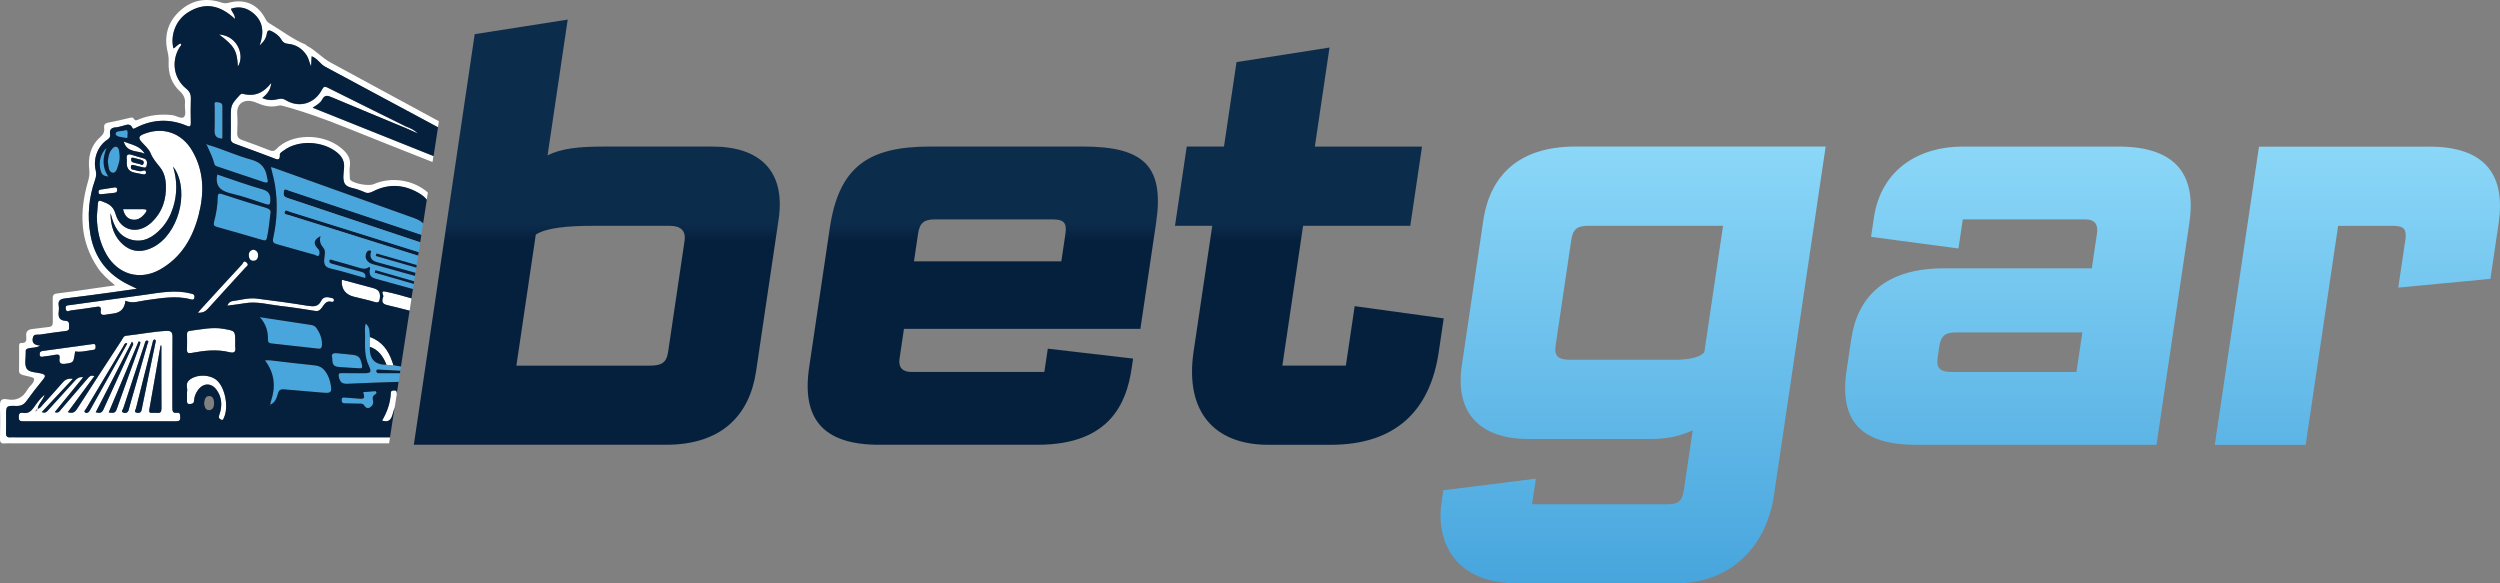 <?xml version="1.0" encoding="UTF-8"?>
<svg id="Layer_2" data-name="Layer 2" xmlns="http://www.w3.org/2000/svg" xmlns:xlink="http://www.w3.org/1999/xlink" viewBox="0 0 700.54 163.49">
  <rect x="0" y="0" width="700.54" height="163.49" fill="#808080" stroke="none"/>
  <defs>
    <style>
      .cls-1, .cls-2, .cls-3, .cls-4, .cls-5, .cls-6, .cls-7 {
        stroke-width: 0px;
      }

      .cls-1, .cls-5 {
        fill: none;
      }

      .cls-2 {
        fill: #48a6dd;
      }

      .cls-3 {
        fill: url(#linear-gradient);
      }

      .cls-4 {
        fill: #05203d;
      }

      .cls-5 {
        stroke: #05203d;
        stroke-linecap: round;
        stroke-linejoin: round;
      }

      .cls-6 {
        fill: url(#linear-gradient-2);
      }

      .cls-7 {
        fill: #fff;
      }
    </style>
    <linearGradient id="linear-gradient" x1="552.09" y1="41.08" x2="552.09" y2="163.49" gradientUnits="userSpaceOnUse">
      <stop offset="0" stop-color="#8bd7f8"/>
      <stop offset="1" stop-color="#47a5dd"/>
    </linearGradient>
    <linearGradient id="linear-gradient-2" x1="260.26" y1="5.49" x2="260.26" y2="124.64" gradientUnits="userSpaceOnUse">
      <stop offset=".48" stop-color="#0c2c4c"/>
      <stop offset=".52" stop-color="#05203d"/>
    </linearGradient>
  </defs>
  <g id="Layer_1-2" data-name="Layer 1">
    <g>
      <path class="cls-3" d="M415.64,61.8c1.91-12.9,10.26-20.73,25.76-20.73h70.18l-14.5,97.77c-2.23,15.02-12.79,24.65-27.64,24.65h-44.06c-18.77,0-22.9-12.89-21.47-22.52l.53-3.59,25.94-3.26-1.07,7.18h38.03c3.1,0,4.06-.98,4.52-4.08l2.47-16.65c-3.32,1.47-6.4,2.45-12.27,2.45h-33.78c-13.06,0-20.69-6.86-18.66-20.57l6.02-40.64ZM435.92,96.73c-.46,3.1.7,4.08,4.13,4.08h29.54c3.1,0,5.13-.49,6.35-.98.7-.33,1.24-.65,1.64-1.14l5.25-35.42h-37.7c-3.26,0-4.39.98-4.85,4.08l-4.36,29.38ZM518.77,94.94c1.74-11.75,9.45-19.75,25.94-19.75h41.45l1.45-9.79c.39-2.61-.73-3.92-3.18-3.92h-34.43l-1.21,8.16-24.49-3.27.8-5.39c2.06-13.87,13.07-19.91,24.82-19.91h43.74c16.32,0,21.8,8.16,19.84,21.38l-9.22,62.19h-67.24c-15.67,0-21.69-6.69-19.59-20.89l1.31-8.81ZM542.97,100.16c-.46,3.1.7,4.08,4.13,4.08h34.76l1.64-11.1h-35.25c-3.26,0-4.39.98-4.85,4.08l-.43,2.94ZM680.66,41.08c16.32,0,21.42,8.49,19.49,21.55l-2.3,15.51-25.82,2.45,1.99-13.38c.41-2.77-.24-3.92-3.34-3.92h-15.5l-9.1,61.37h-25.46l12.39-83.57h47.65Z"/>
      <path class="cls-6" d="M115.96,124.64l17.06-115.07,26.06-4.08-5.64,38.03c4.05-1.96,8.69-2.45,15.87-2.45h30.35c12.89,0,20.57,6.53,18.52,20.4l-6.32,42.6c-1.84,12.4-9.74,20.56-25.24,20.56h-70.66ZM191.83,67.52c.41-2.78-1-4.24-4.11-4.24h-21.71c-6.69,0-12.8.49-15.87,2.45l-5.44,36.73h37.21c3.26,0,4.83-.65,5.29-3.75l4.62-31.17ZM319.56,92.16h-66.26l-1.23,8.32c-.36,2.45.75,3.75,3.36,3.75h37.21l.97-6.53,23.9,2.78-.41,2.77c-1.4,9.47-5.94,21.38-26.34,21.38h-44.39c-15.83,0-21.76-7.34-19.63-21.71l5.78-39.01c2.57-17.3,10.9-22.85,28.19-22.85h42.76c17.14,0,22.84,5.55,20.49,21.38l-4.4,29.71ZM298.54,65.56c.46-3.1-.37-4.08-3.64-4.08h-32.97c-2.77,0-4.2.82-4.66,3.92l-1.16,7.83h41.29l1.14-7.67ZM365.15,63.27l-5.81,39.17h17.79l2.47-16.65,24.95,3.43-1.4,9.47c-2.42,16.32-12.01,25.95-30.29,25.95h-17.46c-14.85,0-23.47-8.98-20.94-26.11l5.23-35.26h-10.44l3.29-22.2h10.44l3.51-23.67,26.06-4.08-4.11,27.75h30.03l-3.29,22.2h-30.03Z"/>
      <path class="cls-1" d="M65.14,92.74c.16.08.28.17.38.28-.1-.11-.22-.2-.38-.28Z"/>
      <path class="cls-1" d="M65.93,97.16c-.06-.43,0-.87,0-1.3,0-1.61,0-2.39-.4-2.84.4.45.4,1.23.4,2.84,0,.44-.05.88,0,1.3Z"/>
      <path class="cls-1" d="M103.36,31.64c3.45,1.43,6.9,2.86,10.35,4.3,1.12.5,2.25,1,3.37,1.5-1.12-.5-2.25-1-3.37-1.5-3.45-1.43-6.9-2.86-10.35-4.3Z"/>
      <path class="cls-1" d="M57.98,40.73h0c.06-.06.12-.12.18-.18-.06.06-.12.12-.18.18Z"/>
      <path class="cls-1" d="M21.04,98.49c-.29,2.19-.39,2.84-1.13,3.14.74-.3.84-.96,1.13-3.14,1.3.22,2.57-.03,3.83-.25-1.27.22-2.53.47-3.83.25Z"/>
      <path class="cls-1" d="M79.03,29.59c-.3-.08-.66-.08-.97,0-2.24.59-4.27.03-6.33-.87-2.65-1.16-5.49-.22-5.25,3.21.12,1.74.09,3.5,0,5.24-.06,1.11.32,1.68,1.37,2.05,2.63.91,5.22,1.91,7.81,2.92.71.28,1.22.22,1.75-.34,4.12-4.44,12.93-4.58,18.06-.43,1.67,1.35,2.97,2.87,2.57,5.28-.15.9-.04,1.85-.02,2.78,0,.36-.08.74.26,1.06,1.02.99,5.06,1.71,6.43,1.11,5.02-2.21,11.2-1.19,15.19,2.33l1.32-8.52c-7.92-3.13-15.84-6.27-23.74-9.44-6.05-2.43-12.14-4.68-18.44-6.36Z"/>
      <path class="cls-7" d="M90.25,27.94c.75-1.46,1.62-1.1,2.76-.62,3.44,1.45,6.89,2.89,10.34,4.32,3.45,1.43,6.9,2.86,10.35,4.3.01-.15.03-.3.04-.45-7.33-3.63-14.67-7.25-21.98-10.91-.89-.44-1.17-.16-1.58.61-2.09,3.94-6.41,5.18-10.14,2.9-.73-.45-1.31-.49-2.12-.28-1.42.35-2.89.42-4.45-.31,1.39-1.09,2.36-2.29,2.52-4.22-2.12,2.74-4.63,3.91-7.87,3.07-.41-.11-.67,0-.98.35-2.48,2.77-2.49,2.75-2.49,6.57,0,1.8.06,3.61-.02,5.41-.04.94.32,1.34,1.16,1.65,3.59,1.29,7.16,2.64,10.74,3.98.97.37,1.95.98,1.87-.91-.02-.54.64-.84,1.07-1.17,4.02-3.05,10.96-2.74,14.99.57,1.43,1.18,2.09,2.5,1.92,4.38-.13,1.45-.44,3.2.2,4.33.65,1.16,2.57,1.18,3.92,1.74.5.21,1.04.34,1.52.59.86.44,1.58.3,2.44-.14,4.38-2.26,8.74-1.99,12.94.49.86.51,1.63,1.1,2.17,1.82l.32-2.07c-3.99-3.52-10.17-4.54-15.19-2.33-1.37.6-5.41-.11-6.43-1.11-.33-.32-.25-.7-.26-1.06-.02-.93-.13-1.88.02-2.78.4-2.41-.9-3.93-2.57-5.28-5.13-4.15-13.94-4.01-18.06.43-.53.57-1.04.62-1.75.34-2.59-1.01-5.19-2-7.81-2.92-1.05-.37-1.43-.94-1.37-2.05.09-1.74.12-3.5,0-5.24-.23-3.43,2.6-4.36,5.25-3.21,2.07.9,4.1,1.46,6.33.87.3-.08.66-.08.97,0,6.3,1.69,12.39,3.93,18.44,6.36,7.9,3.18,15.82,6.32,23.74,9.44l.25-1.64c-11.27-4.51-22.55-9.02-33.88-13.55,1.18-.74,2.18-1.33,2.66-2.27Z"/>
      <path class="cls-4" d="M79.75,59.36c-.25.79.65.74,1.09.88,12.1,3.81,24.21,7.61,36.32,11.4l.16-1.03c-12.07-3.78-24.13-7.57-36.2-11.34-.44-.14-1.12-.72-1.37.08Z"/>
      <path class="cls-4" d="M80.99,53.39c-.47-.16-1.26-.68-1.39-.04-.13.61-.39,1.71.77,2.04.26.07.51.18.77.27,12.2,4.07,24.4,8.15,36.61,12.22l.33-2.12s0,0-.01,0c-12.36-4.12-24.71-8.25-37.07-12.36Z"/>
      <path class="cls-7" d="M117.08,37.44c-.95-.97-2.12-1.5-3.33-1.96-.01.15-.03.3-.04.45,1.12.5,2.25,1,3.37,1.5Z"/>
      <path class="cls-2" d="M116.07,61.15c-13.13-4.71-26.27-9.41-39.41-14.11-.19-.07-.4-.1-.76-.18.4,1.73.88,3.33,1.14,4.97.81,5.01.61,10.01-.5,14.95-.26,1.16.18,1.42,1.06,1.67,3.52.99,7.02,2.02,10.54,2.97.39.1,1,.69,1.27.05.22-.53.21-1.18-.36-1.78-1.37-1.44-1.14-2.48.77-3.51-.44,1.39,0,2.36.86,3.4.62.74.26,2.02.17,3.03-.14,1.54.26,2.33,1.93,2.7,3.18.71,6.31,1.71,9.56,2.62.18-1.01-.15-1.49-1.12-1.74-2.48-.64-4.94-1.36-7.41-2.05-.26-.07-.53-.14-.79-.21-.46-.13-.89-.42-.7-.91.18-.48.65-.16.99-.06,2.46.7,4.94,1.36,7.39,2.12.99.31,1.89.44,2.71-.27.54.35.17.74.15,1.06-.06,1.21.36,1.9,1.61,2.24,3.51.96,7.02,1.93,10.53,2.91l.23-1.46c-3.65-1.05-7.29-2.1-10.94-3.15.07-.23.13-.46.2-.68,3.62,1.04,7.23,2.08,10.85,3.12l.23-1.52c-3.94-1.1-7.88-2.19-11.81-3.29-1.69-.47-2.4-1.79-1.79-3.18.19-.44.52-.74,1.02-.64.56.11.2.53.17.78-.2,1.48.48,2.13,1.88,2.52,3.56.97,7.12,1.96,10.68,2.96l.22-1.46c-3.79-1.09-7.57-2.18-11.36-3.27.07-.23.13-.46.2-.69,3.76,1.08,7.51,2.16,11.27,3.24l.41-2.63c-12.11-3.8-24.22-7.59-36.32-11.4-.44-.14-1.34-.1-1.09-.88.25-.8.93-.22,1.37-.08,12.07,3.77,24.14,7.56,36.2,11.34l.42-2.73c-12.2-4.07-24.41-8.15-36.61-12.22-.26-.09-.51-.2-.77-.27-1.16-.33-.9-1.43-.77-2.04.14-.64.92-.12,1.39.04,12.36,4.11,24.71,8.24,37.07,12.36,0,0,0,0,.01,0l.48-3.14c-.54-.61-1.33-1.06-2.49-1.47Z"/>
      <path class="cls-7" d="M44.93,75.47c5.92-3.38,9.08-8.84,10.73-15.22,1.6-6.19,1.53-12.34-1.82-18.05-2.96-5.04-8.25-6.78-13.53-4.66-1.23.49-1.73.99-.7,2.16.94,1.06,2.12,2.04,2.62,3.29.63,1.56,1.69,2.69,2.67,3.95,1.08,1.38,1.5,3.05,1.58,4.74.19,4.17-1,7.88-4.16,10.76-3.7,3.37-8.61,2.26-9.95-2.52-.65-2.29-2.07-2.88-3.85-3.54-.7-.26-1.02-.16-1.08.58-.1,1.25-.2,2.5-.3,3.74.05,3.73.79,7.25,2.65,10.52,3.26,5.72,9.44,7.51,15.15,4.25ZM34.68,68.7c-2.76-2.27-3.67-5.42-3.73-8.86.12.12.15.28.18.43.8,3.15,2.18,5.93,5.57,6.88,3.45.96,6.14-.65,8.43-3.08,1.6-1.7,2.67-3.71,3.37-5.92,1.2-3.8,1.19-7.59-.02-11.47.18.26.39.5.55.77,4.04,6.69.85,18.19-6.08,21.81-2.84,1.48-5.72,1.56-8.28-.54Z"/>
      <path class="cls-7" d="M49.56,115.69c-1.24.17-1.26-.59-1.26-1.5.02-6.55-.04-13.1.04-19.65.02-1.45-.36-1.88-1.81-1.8-3.77.21-7.46.96-11.19,1.36-.75.08-.91.73-1.22,1.2-4.18,6.39-8.35,12.78-12.47,19.21-.61.95-1.24,1.48-2.64.99,2.51-3.42,4.95-6.73,7.43-10.09-1.03-.38-1.47.18-1.94.73-2.45,2.86-4.9,5.72-7.36,8.57-.4.46-.68,1.19-1.8.8,2.68-3.28,5.3-6.49,7.98-9.78-1.08-.17-1.7.26-2.28.91-2.44,2.72-4.9,5.42-7.37,8.12-.46.5-.86,1.21-1.96.73,2.89-3.09,5.74-6.13,8.72-9.32-1.3-.18-2.11.15-2.84,1-1.82,2.1-3.69,4.16-5.57,6.22-.39.43-.68,1.01-1.48,1.18.21-1.47,1.49-2.34,1.99-3.98-1.42,1.18-2.23,2.45-3.08,3.64-.77,1.07-1.61,1.72-2.98,1.49-.92-.16-1.22.21-1.22,1.16,0,.92.28,1.2,1.21,1.2,14.3-.03,28.6-.02,42.9,0,.84,0,1.21-.23,1.13-1.11-.05-.65.11-1.4-.94-1.26ZM10.3,115.15h0c-.11.05-.22.1-.33.15,0,0-.02,0-.03.01h0s0,0,0,0c.02-.07.03-.14.05-.21.02-.07.03-.14.05-.21.12-.08.31-.26.34-.23.06.05.1.09.12.14.05.13-.09.24-.2.34ZM23.92,115.61c-.57-.33,0-.75.19-1.05,3.47-5.86,6.96-11.7,10.46-17.54.22-.37.33-.97,1-.85.04.06.11.12.09.14-3.51,6.27-7.03,12.53-10.53,18.8-.29.53-.77.76-1.2.5ZM26.82,115.53c3.38-6.59,6.74-13.12,10.15-19.78.43.5.39.69.29.9-2.78,6.04-5.57,12.07-8.3,18.13-.47,1.04-1.12.99-2.15.75ZM30.46,115.57c2.82-6.69,5.61-13.31,8.39-19.92.16.06.32.12.49.19-.03.2-.02.42-.09.61-2.19,6.09-4.42,12.17-6.57,18.27-.39,1.1-1.06,1.03-2.22.85ZM36.08,114.79c-.21.84-.75,1.06-1.45.86-.87-.24-.2-.86-.1-1.17,1.95-6.01,3.95-12,5.96-17.99.13-.38.11-.9.64-1.08.79.17.29.68.2,1-1.28,4.51-2.58,9.01-3.88,13.51-.47,1.62-.96,3.24-1.37,4.88ZM38.44,115.67c-1.07-.12-.43-.85-.34-1.22,1.51-6.12,3.06-12.22,4.63-18.32.1-.37.07-.9.64-1,.42.22.26.58.21.86-1.29,6.28-2.62,12.55-3.88,18.83-.17.83-.6.93-1.25.86ZM43.97,115.69c-.43-.06-.87-.02-1.31,0-.67.03-.97-.11-.82-.93,1.08-5.99,2.11-11.98,3.16-17.97.08.03.15.06.23.09,0,5.84-.02,11.68.02,17.52,0,.98-.25,1.43-1.28,1.3Z"/>
      <path class="cls-2" d="M108.3,102.22c-.83,0-1.55-.11-2.15-.31-1.81-.62-2.62-2.16-2.5-4.73,0-.91,0-1.82.01-2.73-.16-1.26.17-2.66-1.17-3.77-.35,1.2-.17,2.31-.18,3.39,0,2.87-.25,5.72,1.08,8.49.85,1.77.5,2.03-1.44,2.03-2.02,0-4.04.01-6.06-.02-.8-.01-1.15.04-.92,1.08.33,1.44.87,1.97,2.47,1.89,4.75-.23,9.51-.39,14.26-.53l.37-2.42c-1.96,0-3.92,0-5.87,0-.43,0-.76-.14-.75-.64.01-.37.32-.4.59-.39,2.05.11,4.09.22,6.14.34l.19-1.2c-.71-.09-1.42-.21-2.13-.36-.65-.04-1.3-.07-1.95-.11Z"/>
      <path class="cls-2" d="M74.4,58.19c-4.07-1.18-8.11-2.47-12.15-3.79-.97-.32-1.24-.12-1.25.87-.02,2.35-.44,4.66-1.03,6.92-.22.83,0,1.17.78,1.39,4.29,1.21,8.58,2.42,12.86,3.69.91.27,1.04-.04,1.22-.84.47-2.08.63-4.19.96-6.81.14-.59-.25-1.09-1.4-1.42Z"/>
      <path class="cls-2" d="M91.55,104.66c-.78-1.29-1.73-2.09-3.33-2.25-4.17-.4-8.33-.95-12.5-1.42-.46-.05-.93,0-1.48,0,2.79,3.64,3.05,7.53,1.63,11.65-.08.24-.08.5-.11.76.65-.29,1.1-.75,1.42-1.28.33-.54.53-1.16.68-1.77.3-1.12.81-1.32,1.83-1.23,3.63.34,7.28.59,10.91.93,2.1.2,2.45-.1,2.08-2.17-.2-1.12-.53-2.21-1.13-3.22Z"/>
      <path class="cls-2" d="M76.02,96.23c4.39.48,8.77.96,13.15,1.46.81.09.99-.27,1.03-1.02.09-1.79-.53-3.31-1.52-4.73-.36-.52-.84-.79-1.49-.88-4.72-.7-9.45-1.43-14.41-2.19,1.75,1.91,2.34,4.02,2.29,6.32-.02.71.3.97.94,1.04Z"/>
      <path class="cls-7" d="M65.92,95.86c0-1.61,0-2.39-.4-2.84-.1-.11-.22-.2-.38-.28-.47-.24-1.21-.36-2.39-.58-3.25-.59-6.37.15-9.54.55-.79.1-.8.54-.8,1.11,0,1.36.05,2.72-.01,4.08-.05,1.04.4,1.16,1.28,1,3.54-.66,7.09-1.1,10.65-.2,1.5.38,1.79-.25,1.61-1.53-.06-.43,0-.87,0-1.3Z"/>
      <path class="cls-2" d="M57.98,40.73s0,0,0,0c.53,1.28,1.18,2.51,1.65,3.81.16.43.3.87.4,1.33.12.53.48.66.9.8,4.34,1.45,8.67,2.9,13,4.36.84.29,1.3.18,1-.85-.03-.1-.08-.21-.09-.31-.34-2.73-1.63-4.37-4.5-5.15-4.14-1.12-8.06-2.99-12.2-4.17-.06.06-.12.12-.18.18Z"/>
      <path class="cls-7" d="M27.19,85.96c1-.16,1.15.31,1.04,1.08-.15,1.1.38,1.33,1.33,1.15.7-.13,1.4-.23,2.1-.31q3.21-.36,3.47-3.6c2.04.9,3.94.08,5.82-.16,4.11-.53,8.19-1.36,12.33-.29.45.12,1.13.38,1.21-.56.07-.85-.45-.87-1.09-1.03-4.32-1.11-8.56-.24-12.82.36-6.96.98-13.93,1.92-20.9,2.88-.62.09-1.4-.04-1.27,1.01.15,1.21.97.56,1.49.49,2.43-.3,4.87-.63,7.29-1.02Z"/>
      <path class="cls-2" d="M60.92,48.91c-.09.31-.11.36-.11.41-.45,3.23,1.4,4.31,4.2,4.95,3.22.74,6.36,1.89,9.51,2.93.97.32,1.19.1,1.24-.9.08-1.73-.36-2.72-2.26-3.26-4.22-1.2-8.36-2.72-12.58-4.13Z"/>
      <path class="cls-7" d="M52.91,106.62c-1.05.99-.23,2.29-.51,3.24,0,.88,0,1.58,0,2.29,0,.55-.08,1.11.8,1.06.68-.04,1.14-.16,1.18-.97.06-1.11.49-2.12,1.15-3.01,1.49-1.99,3.72-1.99,5.17.03,1.32,1.84,1.57,3.9,1.04,6.06-.12.47-.34.93-.41,1.4-.09.53.35.78.76.92.44.16.5-.26.64-.54,1.39-2.87.45-8.23-1.84-10.42-1.93-1.85-6.04-1.9-7.97-.06Z"/>
      <path class="cls-7" d="M99.16,83.14c1.95.49,3.93.9,5.85,1.49,1.1.34,1.32-.14,1.43-1.01.21-1.7-.3-2.48-1.95-2.92-2.87-.77-5.75-1.54-8.59-2.3-.08.17-.13.22-.13.27q-.1,3.59,3.4,4.47Z"/>
      <path class="cls-7" d="M107.38,83.2c-.7,1.83.29,2.13,1.54,2.41,1.96.44,3.91.96,5.86,1.46l.53-3.44c-2.42-.74-4.87-1.4-7.34-1.91-1.62-.34-.25,1.24-.6,1.49Z"/>
      <path class="cls-7" d="M65.12,84.38c-.55.07-1.1.42-1.42,1.27,1.73-.24,3.32-.41,4.9-.68,3.36-.58,6.6.38,9.89.75,3.3.37,6.58.89,9.85,1.41.94.15,1.39-.29,1.87-.94.67-.89,1.21-2.03,2.68-1.62.34.09.68-.04.69-.47.01-.41-.3-.5-.64-.6-1.16-.32-2.29-.51-2.96.83-.82,1.62-2.07,1.62-3.68,1.36-4.78-.78-9.58-1.43-14.38-2.03-2.29-.29-4.54.43-6.8.71Z"/>
      <path class="cls-7" d="M16.7,100.38c-.23,1.45.4,1.75,1.73,1.55.68-.1,1.15-.17,1.49-.3.74-.3.84-.96,1.13-3.14,1.3.22,2.57-.03,3.83-.25.42-.07.84-.14,1.27-.19.71-.08.67-.6.63-1.1-.05-.67-.55-.56-.97-.5-4.64.64-9.27,1.29-13.9,1.91-.65.09-.8.42-.78.99.03.8.59.64,1.05.58,1.13-.14,2.27-.28,3.39-.51.87-.18,1.28.07,1.14.97Z"/>
      <path class="cls-2" d="M93.1,100.29c-.02,1.99.42,2.47,2.17,2.58,1.8.11,3.6.21,5.39.34.71.05.95-.11.78-.91-.51-2.33-.93-2.74-3.29-2.94-1.14-.09-2.28-.2-3.42-.34-1.2-.15-2.04.02-1.63,1.28Z"/>
      <path class="cls-7" d="M58.28,86.49c3.46-3.85,6.99-7.65,10.47-11.48.34-.37,1.12-.72.36-1.44-.85-.81-1.02.24-1.3.54-3.94,4.23-7.83,8.5-11.73,12.77-.17.19-.33.4-.63.76,1.36.07,2.12-.35,2.84-1.14Z"/>
      <path class="cls-2" d="M60.12,36.45c-.06,1.52.46,2.35,2.19,2.36,0-3.03,0-6.07,0-9.1,0-1.03-.94-1-1.55-1.1-.92-.14-.61.68-.62,1.14-.02,2.23.06,4.46-.03,6.69Z"/>
      <path class="cls-2" d="M96.61,113.02c1.36.01,2.73.05,4.09.09.48.01.97-.07,1.31.45.38.56.86,1.08,1.62.64.73-.42,1.08-1.14.89-1.95-.19-.79-.09-1.34.65-1.76.22-.12.45-.38.26-.68-.18-.28-.48-.17-.74-.15-.92.08-1.84.15-2.93.24.57,1.73.35,1.98-1.37,1.8-1.25-.13-2.5-.15-3.75-.28-.62-.07-.91.03-.9.73,0,.63.26.88.87.88Z"/>
      <path class="cls-7" d="M108.3,102.22c.65.04,1.3.07,1.95.11-.94-3.12-2.39-5.81-5.26-7.31-.41-.21-.85-.4-1.32-.57,0,.91,0,1.82-.01,2.73,2.47.83,3.75,2.76,4.65,5.04Z"/>
      <path class="cls-2" d="M31.58,48.38c1.08.16,1.36-1.57,1.7-2.63.37-1.11.28-2.26.1-3.39-.08-.5-.22-1.15-.87-1.25-.52-.08-.88.35-1.19.73-.81.97-.96,2.15-1.1,3.43.23,1.13.06,2.91,1.37,3.1Z"/>
      <path class="cls-7" d="M40.26,44.4c-1.09-.34-2.2-.62-3.28-.98-1.17-.39-1.65-.04-1.46,1.2.05.32,0,.65,0,.97q-.1,2.32,2.15,2.79c.8.17,1.59.34,2.4.48.49.09.93-.03.82-.65-.08-.46-.37-.53-.85-.35-.98.37-1.9-.19-2.85-.32-.51-.07-.56-.43-.51-.85.08-.58.5-.49.86-.41.69.15,1.36.4,2.06.51.52.08,1.28.53,1.48-.37.17-.78.24-1.69-.83-2.02ZM40.22,45.83c-.28.76-.83.14-1.24.09-.53-.06-1.05-.25-1.58-.38-.42-.1-.68-.32-.65-.88-.07-.51.29-.53.72-.43.63.15,1.26.31,1.89.49.55.15,1.12.4.86,1.1Z"/>
      <path class="cls-7" d="M110.6,109.42c-.48,0-1.04-.07-1.07.67-.13,2.76-1.01,5.31-2.45,7.76,1.68.55,2.41-.08,2.86-1.46.25-.76.47-1.52.67-2.28l.57-3.7s0-.04,0-.07c0-.42.1-.93-.58-.93Z"/>
      <path class="cls-7" d="M34.48,58.62c.4,1.77,1.27,2.73,2.68,2.93,1.56.21,2.68-.7,3.58-1.89.54-.71.39-1.06-.55-1.05-1.85.02-3.7,0-5.72,0Z"/>
      <path class="cls-7" d="M61.37,9.66c4.3,3.2,5.05,4.49,5.28,8.99,2.01-3.12-.11-8.65-5.28-8.99Z"/>
      <path class="cls-2" d="M30.35,49.49c-1.78-2.64-1.61-5.26-.48-8.03-1.61,1.35-2.3,3.93-1.73,6.11.36,1.36.7,1.68,2.21,1.92Z"/>
      <path class="cls-7" d="M40.55,43.08c-1.3-2.27-3.67-2.51-5.88-3.42.91,3.25,3.91,2.44,5.88,3.42Z"/>
      <path class="cls-7" d="M28.65,54.4c1.17-.13,2.25-.27,3.33-.36.58-.05.9-.27.86-.91-.05-.8-.59-.63-1.06-.56-1.08.15-2.14.35-3.22.5-.51.07-1.01.1-.94.82.08.82.7.45,1.03.52Z"/>
      <path class="cls-7" d="M72.34,71.47c0-.83-.51-1.39-1.36-1.53-.93.2-1.31.82-1.27,1.66.04.82.41,1.53,1.37,1.47.95-.05,1.25-.83,1.25-1.61Z"/>
      <path class="cls-2" d="M35.15,38.63c1,.24.38-.75.63-1-.05-.62.13-1.41-.76-1.11-.92.32-2.63.02-2.61.98.02.9,1.74.89,2.74,1.13Z"/>
      <path class="cls-2" d="M57.79,40.52s0,.02.02.03c.04.05.13.13.18.18,0,0,0,0,0,0,.06-.06.12-.12.18-.18-.12-.13-.24-.24-.38-.04Z"/>
      <path class="cls-4" d="M103.86,70.98c.03-.25.39-.67-.17-.78-.5-.09-.82.2-1.02.64-.61,1.39.11,2.71,1.79,3.18,3.94,1.11,7.87,2.2,11.81,3.29l.13-.87c-3.56-.99-7.11-1.98-10.68-2.96-1.4-.38-2.08-1.04-1.88-2.52Z"/>
      <path class="cls-4" d="M105,76.4c3.65,1.05,7.29,2.1,10.94,3.15l.11-.72c-3.62-1.04-7.23-2.08-10.85-3.12-.07.23-.13.46-.2.68Z"/>
      <path class="cls-4" d="M105.29,71.72c3.79,1.09,7.57,2.18,11.36,3.27l.11-.72c-3.76-1.08-7.51-2.16-11.27-3.24-.07.23-.13.46-.2.69Z"/>
      <path class="cls-4" d="M49.04,47.44c-.16-.27-.37-.51-.55-.77,1.2,3.88,1.21,7.67.02,11.47-.7,2.21-1.77,4.22-3.37,5.92-2.29,2.43-4.98,4.05-8.43,3.08-3.39-.95-4.77-3.72-5.57-6.88-.04-.15-.07-.31-.18-.43.06,3.44.97,6.6,3.73,8.86,2.56,2.1,5.44,2.03,8.28.54,6.93-3.62,10.11-15.12,6.08-21.81Z"/>
      <path class="cls-4" d="M45.23,96.88c-.08-.03-.15-.06-.23-.09-1.05,5.99-2.07,11.99-3.16,17.97-.15.82.15.96.82.93.44-.02.88-.05,1.31,0,1.03.13,1.29-.32,1.28-1.3-.04-5.84-.02-11.68-.02-17.52Z"/>
      <path class="cls-4" d="M39.34,95.84c-.16-.06-.32-.12-.49-.19-2.79,6.61-5.57,13.23-8.39,19.92,1.16.18,1.84.25,2.22-.85,2.15-6.11,4.37-12.18,6.57-18.27.07-.19.06-.41.09-.61Z"/>
      <path class="cls-4" d="M43.37,95.12c-.57.1-.54.63-.64,1-1.56,6.1-3.12,12.21-4.63,18.32-.09.37-.73,1.1.34,1.22.65.07,1.09-.02,1.25-.86,1.26-6.28,2.59-12.56,3.88-18.83.06-.28.22-.64-.21-.86Z"/>
      <path class="cls-4" d="M41.13,95.4c-.53.18-.51.7-.64,1.08-2.01,5.99-4.01,11.98-5.96,17.99-.1.31-.78.93.1,1.17.7.2,1.24-.02,1.45-.86.41-1.64.91-3.25,1.37-4.88,1.3-4.5,2.6-9,3.88-13.51.09-.32.59-.83-.2-1Z"/>
      <path class="cls-4" d="M36.97,95.75c-3.42,6.66-6.77,13.19-10.15,19.78,1.02.24,1.68.3,2.15-.75,2.73-6.06,5.52-12.09,8.3-18.13.1-.21.14-.41-.29-.9Z"/>
      <path class="cls-4" d="M35.56,96.17c-.66-.12-.77.48-1,.85-3.5,5.84-6.99,11.68-10.46,17.54-.18.3-.76.72-.19,1.05.44.25.91.02,1.2-.5,3.5-6.27,7.02-12.53,10.53-18.8.01-.02-.05-.08-.09-.14Z"/>
      <path class="cls-4" d="M103.64,97.18c-.12,2.57.69,4.11,2.5,4.73.6.21,1.32.31,2.15.31-.9-2.28-2.18-4.21-4.65-5.04Z"/>
      <path class="cls-4" d="M105.45,103.94c-.01.5.32.64.75.64,1.96,0,3.92,0,5.87,0l.11-.69c-2.05-.11-4.09-.23-6.14-.34-.27-.01-.58.01-.59.39Z"/>
      <path class="cls-4" d="M39.36,44.73c-.63-.18-1.26-.34-1.89-.49-.43-.1-.79-.08-.72.43-.03.55.23.78.65.88.53.13,1.05.31,1.58.38.41.05.96.67,1.24-.09.26-.71-.31-.95-.86-1.1Z"/>
      <g>
        <path class="cls-1" d="M40.26,44.4c-1.09-.34-2.2-.62-3.28-.98-1.17-.39-1.65-.04-1.46,1.2.05.32,0,.65,0,.97q-.1,2.32,2.15,2.79c.8.17,1.59.34,2.4.48.49.09.93-.03.82-.65-.08-.46-.37-.53-.85-.35-.98.37-1.9-.19-2.85-.32-.51-.07-.56-.43-.51-.85.08-.58.5-.49.86-.41.69.15,1.36.4,2.06.51.52.08,1.28.53,1.48-.37.17-.78.24-1.69-.83-2.02Z"/>
        <path class="cls-1" d="M44.93,75.47c5.92-3.38,9.08-8.84,10.73-15.22,1.6-6.19,1.53-12.34-1.82-18.05-2.96-5.04-8.25-6.78-13.53-4.66-1.23.49-1.73.99-.7,2.16.94,1.06,2.12,2.04,2.62,3.29.63,1.56,1.69,2.69,2.67,3.95,1.08,1.38,1.5,3.05,1.58,4.74.19,4.17-1,7.88-4.16,10.76-3.7,3.37-8.61,2.26-9.95-2.52-.65-2.29-2.07-2.88-3.85-3.54-.7-.26-1.02-.16-1.08.58-.1,1.25-.2,2.5-.3,3.74.05,3.73.79,7.25,2.65,10.52,3.26,5.72,9.44,7.51,15.15,4.25Z"/>
        <path class="cls-1" d="M35.15,38.63c1,.24.38-.75.63-1-.05-.62.13-1.41-.76-1.11-.92.32-2.63.02-2.61.98.02.9,1.74.89,2.74,1.13Z"/>
        <path class="cls-1" d="M30.35,49.49c-1.78-2.64-1.61-5.26-.48-8.03-1.61,1.35-2.3,3.93-1.73,6.11.36,1.36.7,1.68,2.21,1.92Z"/>
        <path class="cls-1" d="M40.55,43.08c-1.3-2.27-3.67-2.51-5.88-3.42.91,3.25,3.91,2.44,5.88,3.42Z"/>
        <path class="cls-1" d="M31.58,48.38c1.08.16,1.36-1.57,1.7-2.63.37-1.11.28-2.26.1-3.39-.08-.5-.22-1.15-.87-1.25-.52-.08-.88.35-1.19.73-.81.97-.96,2.15-1.1,3.43.23,1.13.06,2.91,1.37,3.1Z"/>
        <path class="cls-1" d="M28.65,54.4c1.17-.13,2.25-.27,3.33-.36.58-.05.9-.27.86-.91-.05-.8-.59-.63-1.06-.56-1.08.15-2.14.35-3.22.5-.51.07-1.01.1-.94.82.08.82.7.45,1.03.52Z"/>
        <path class="cls-1" d="M34.48,58.62c.4,1.77,1.27,2.73,2.68,2.93,1.56.21,2.68-.7,3.58-1.89.54-.71.39-1.06-.55-1.05-1.85.02-3.7,0-5.72,0Z"/>
        <path class="cls-1" d="M104.98,95.01c-.41-.21-.85-.4-1.32-.57-.16-1.26.17-2.66-1.17-3.77-.35,1.2-.17,2.31-.18,3.39,0,2.87-.25,5.72,1.08,8.49.85,1.77.5,2.03-1.44,2.03-2.02,0-4.04.01-6.06-.02-.8-.01-1.15.04-.92,1.08.33,1.44.87,1.97,2.47,1.89,4.75-.23,9.51-.39,14.26-.53l.37-2.42.11-.69.19-1.2c-.71-.09-1.42-.21-2.13-.36-.94-3.12-2.39-5.81-5.26-7.31Z"/>
        <path class="cls-1" d="M110.6,109.42c-.48,0-1.04-.07-1.07.67-.13,2.76-1.01,5.31-2.45,7.76,1.68.55,2.41-.08,2.86-1.46.25-.76.47-1.52.67-2.28l.57-3.7s0-.04,0-.07c0-.42.1-.93-.58-.93Z"/>
        <path class="cls-1" d="M60.12,36.45c-.06,1.52.46,2.35,2.19,2.36,0-3.03,0-6.07,0-9.1,0-1.03-.94-1-1.55-1.1-.92-.14-.61.68-.62,1.14-.02,2.23.06,4.46-.03,6.69Z"/>
        <path class="cls-1" d="M107.38,83.2c-.7,1.83.29,2.13,1.54,2.41,1.96.44,3.91.96,5.86,1.46l.53-3.44c-2.42-.74-4.87-1.4-7.34-1.91-1.62-.34-.25,1.24-.6,1.49Z"/>
        <path class="cls-1" d="M76.66,47.04c-.19-.07-.4-.1-.76-.18.4,1.73.88,3.33,1.14,4.97.81,5.01.61,10.01-.5,14.95-.26,1.16.18,1.42,1.06,1.67,3.52.99,7.02,2.02,10.54,2.97.39.1,1,.69,1.27.05.22-.53.21-1.18-.36-1.78-1.37-1.44-1.14-2.48.77-3.51-.44,1.39,0,2.36.86,3.4.62.74.26,2.02.17,3.03-.14,1.54.26,2.33,1.93,2.7,3.18.71,6.31,1.71,9.56,2.62.18-1.01-.15-1.49-1.12-1.74-2.48-.64-4.94-1.36-7.41-2.05-.26-.07-.53-.14-.79-.21-.46-.13-.89-.42-.7-.91.18-.48.65-.16.99-.06,2.46.7,4.94,1.36,7.39,2.12.99.31,1.89.44,2.71-.27.54.35.17.74.15,1.06-.06,1.21.36,1.9,1.61,2.24,3.51.96,7.02,1.93,10.53,2.91l.23-1.46.11-.72.23-1.52.13-.87.22-1.46.11-.72.41-2.63.16-1.03.42-2.73.33-2.12.48-3.14c-.54-.61-1.33-1.06-2.49-1.47-13.13-4.71-26.27-9.41-39.41-14.11Z"/>
        <path class="cls-1" d="M96.61,113.02c1.36.01,2.73.05,4.09.09.48.01.97-.07,1.31.45.38.56.86,1.08,1.62.64.73-.42,1.08-1.14.89-1.95-.19-.79-.09-1.34.65-1.76.22-.12.45-.38.26-.68-.18-.28-.48-.17-.74-.15-.92.08-1.84.15-2.93.24.57,1.73.35,1.98-1.37,1.8-1.25-.13-2.5-.15-3.75-.28-.62-.07-.91.03-.9.73,0,.63.26.88.87.88Z"/>
        <path class="cls-1" d="M90.25,27.94c.75-1.46,1.62-1.1,2.76-.62,3.44,1.45,6.89,2.89,10.34,4.32,3.45,1.43,6.9,2.86,10.35,4.3,1.12.5,2.25,1,3.37,1.5-.95-.97-2.12-1.5-3.33-1.96-7.33-3.63-14.67-7.25-21.98-10.91-.89-.44-1.17-.16-1.58.61-2.09,3.94-6.41,5.18-10.14,2.9-.73-.45-1.31-.49-2.12-.28-1.42.35-2.89.42-4.45-.31,1.39-1.09,2.36-2.29,2.52-4.22-2.12,2.74-4.63,3.91-7.87,3.07-.41-.11-.67,0-.98.35-2.48,2.77-2.49,2.75-2.49,6.57,0,1.8.06,3.61-.02,5.41-.04.94.32,1.34,1.16,1.65,3.59,1.29,7.16,2.64,10.74,3.98.97.37,1.95.98,1.87-.91-.02-.54.64-.84,1.07-1.17,4.02-3.05,10.96-2.74,14.99.57,1.43,1.18,2.09,2.5,1.92,4.38-.13,1.45-.44,3.2.2,4.33.65,1.16,2.57,1.18,3.92,1.74.5.21,1.04.34,1.52.59.86.44,1.58.3,2.44-.14,4.38-2.26,8.74-1.99,12.94.49.86.51,1.63,1.1,2.17,1.82l.32-2.07,1.32-8.52.25-1.64c-11.27-4.51-22.55-9.02-33.88-13.55,1.18-.74,2.18-1.33,2.66-2.27Z"/>
        <path class="cls-1" d="M65.12,84.38c-.55.07-1.1.42-1.42,1.27,1.73-.24,3.32-.41,4.9-.68,3.36-.58,6.6.38,9.89.75,3.3.37,6.58.89,9.85,1.41.94.15,1.39-.29,1.87-.94.67-.89,1.21-2.03,2.68-1.62.34.09.68-.04.69-.47.01-.41-.3-.5-.64-.6-1.16-.32-2.29-.51-2.96.83-.82,1.62-2.07,1.62-3.68,1.36-4.78-.78-9.58-1.43-14.38-2.03-2.29-.29-4.54.43-6.8.71Z"/>
        <path class="cls-1" d="M72.34,71.47c0-.83-.51-1.39-1.36-1.53-.93.2-1.31.82-1.27,1.66.04.82.41,1.53,1.37,1.47.95-.05,1.25-.83,1.25-1.61Z"/>
        <path class="cls-1" d="M99.16,83.14c1.95.49,3.93.9,5.85,1.49,1.1.34,1.32-.14,1.43-1.01.21-1.7-.3-2.48-1.95-2.92-2.87-.77-5.75-1.54-8.59-2.3-.08.17-.13.22-.13.27q-.1,3.59,3.4,4.47Z"/>
        <path class="cls-1" d="M93.1,100.29c-.02,1.99.42,2.47,2.17,2.58,1.8.11,3.6.21,5.39.34.71.05.95-.11.78-.91-.51-2.33-.93-2.74-3.29-2.94-1.14-.09-2.28-.2-3.42-.34-1.2-.15-2.04.02-1.63,1.28Z"/>
        <path class="cls-1" d="M74.4,58.19c-4.07-1.18-8.11-2.47-12.15-3.79-.97-.32-1.24-.12-1.25.87-.02,2.35-.44,4.66-1.03,6.92-.22.83,0,1.17.78,1.39,4.29,1.21,8.58,2.42,12.86,3.69.91.27,1.04-.04,1.22-.84.47-2.08.63-4.19.96-6.81.14-.59-.25-1.09-1.4-1.42Z"/>
        <path class="cls-1" d="M57.79,40.52s0,.02.02.03c.04.05.13.13.18.18,0,0,0,0,0,0,0,0,0,0,0,0s0,0,0,0c.53,1.28,1.18,2.51,1.65,3.81.16.43.3.87.4,1.33.12.53.48.66.9.8,4.34,1.45,8.67,2.9,13,4.36.84.29,1.3.18,1-.85-.03-.1-.08-.21-.09-.31-.34-2.73-1.63-4.37-4.5-5.15-4.14-1.12-8.06-2.99-12.2-4.17-.12-.13-.24-.24-.38-.04Z"/>
        <path class="cls-1" d="M61.37,9.66c4.3,3.2,5.05,4.49,5.28,8.99,2.01-3.12-.11-8.65-5.28-8.99Z"/>
        <path class="cls-1" d="M60.92,48.91c-.09.31-.11.36-.11.41-.45,3.23,1.4,4.31,4.2,4.95,3.22.74,6.36,1.89,9.51,2.93.97.32,1.19.1,1.24-.9.08-1.73-.36-2.72-2.26-3.26-4.22-1.2-8.36-2.72-12.58-4.13Z"/>
        <path class="cls-1" d="M58.28,86.49c3.46-3.85,6.99-7.65,10.47-11.48.34-.37,1.12-.72.36-1.44-.85-.81-1.02.24-1.3.54-3.94,4.23-7.83,8.5-11.73,12.77-.17.19-.33.4-.63.76,1.36.07,2.12-.35,2.84-1.14Z"/>
        <path class="cls-1" d="M76.02,96.23c4.39.48,8.77.96,13.15,1.46.81.09.99-.27,1.03-1.02.09-1.79-.53-3.31-1.52-4.73-.36-.52-.84-.79-1.49-.88-4.72-.7-9.45-1.43-14.41-2.19,1.75,1.91,2.34,4.02,2.29,6.32-.02.71.3.97.94,1.04Z"/>
        <path class="cls-1" d="M27.19,85.96c1-.16,1.15.31,1.04,1.08-.15,1.1.38,1.33,1.33,1.15.7-.13,1.4-.23,2.1-.31q3.21-.36,3.47-3.6c2.04.9,3.94.08,5.82-.16,4.11-.53,8.19-1.36,12.33-.29.45.12,1.13.38,1.21-.56.07-.85-.45-.87-1.09-1.03-4.32-1.11-8.56-.24-12.82.36-6.96.98-13.93,1.92-20.9,2.88-.62.09-1.4-.04-1.27,1.01.15,1.21.97.56,1.49.49,2.43-.3,4.87-.63,7.29-1.02Z"/>
        <path class="cls-1" d="M16.7,100.38c-.23,1.45.4,1.75,1.73,1.55.68-.1,1.15-.17,1.49-.3.74-.3.84-.96,1.13-3.14,1.3.22,2.57-.03,3.83-.25.42-.07.84-.14,1.27-.19.71-.08.67-.6.63-1.1-.05-.67-.55-.56-.97-.5-4.64.64-9.27,1.29-13.9,1.91-.65.09-.8.42-.78.99.03.8.59.64,1.05.58,1.13-.14,2.27-.28,3.39-.51.87-.18,1.28.07,1.14.97Z"/>
        <path class="cls-1" d="M58.63,110.97c-1.18,0-1.3,1.11-1.44,2.07.15.85.33,1.9,1.39,1.88,1.12-.02,1.43-1.04,1.41-2.04-.02-.92-.31-1.91-1.36-1.91Z"/>
        <path class="cls-1" d="M49.56,115.69c-1.24.17-1.26-.59-1.26-1.5.02-6.55-.04-13.1.04-19.65.02-1.45-.36-1.88-1.81-1.8-3.77.21-7.46.96-11.19,1.36-.75.08-.91.73-1.22,1.2-4.18,6.39-8.35,12.78-12.47,19.21-.61.95-1.24,1.48-2.64.99,2.51-3.42,4.95-6.73,7.43-10.09-1.03-.38-1.47.18-1.94.73-2.45,2.86-4.9,5.72-7.36,8.57-.4.46-.68,1.19-1.8.8,2.68-3.28,5.3-6.49,7.98-9.78-1.08-.17-1.7.26-2.28.91-2.44,2.72-4.9,5.42-7.37,8.12-.46.5-.86,1.21-1.96.73,2.89-3.09,5.74-6.13,8.72-9.32-1.3-.18-2.11.15-2.84,1-1.82,2.1-3.69,4.16-5.57,6.22-.39.43-.68,1.01-1.48,1.18.21-1.47,1.49-2.34,1.99-3.98-1.42,1.18-2.23,2.45-3.08,3.64-.77,1.07-1.61,1.72-2.98,1.49-.92-.16-1.22.21-1.22,1.16,0,.92.28,1.2,1.21,1.2,14.3-.03,28.6-.02,42.9,0,.84,0,1.21-.23,1.13-1.11-.05-.65.11-1.4-.94-1.26Z"/>
        <path class="cls-1" d="M52.91,106.62c-1.05.99-.23,2.29-.51,3.24,0,.88,0,1.58,0,2.29,0,.55-.08,1.11.8,1.06.68-.04,1.14-.16,1.18-.97.06-1.11.49-2.12,1.15-3.01,1.49-1.99,3.72-1.99,5.17.03,1.32,1.84,1.57,3.9,1.04,6.06-.12.47-.34.93-.41,1.4-.09.53.35.78.76.92.44.16.5-.26.64-.54,1.39-2.87.45-8.23-1.84-10.42-1.93-1.85-6.04-1.9-7.97-.06Z"/>
        <path class="cls-1" d="M75.72,113.44s.02-.01.03-.02c0,0-.03-.02-.03-.02,0,.01,0,.03,0,.04Z"/>
        <path class="cls-1" d="M75.72,113.49s0-.04,0-.05c-.06.04-.13.08-.19.12.18.12.19.03.19-.06Z"/>
        <path class="cls-1" d="M91.55,104.66c-.78-1.29-1.73-2.09-3.33-2.25-4.17-.4-8.33-.95-12.5-1.42-.46-.05-.93,0-1.48,0,2.79,3.64,3.05,7.53,1.63,11.65-.08.24-.08.5-.11.76-.01,0-.02.01-.03.02l.03.02s0-.03,0-.04c.65-.29,1.1-.75,1.42-1.28.33-.54.53-1.16.68-1.77.3-1.12.81-1.32,1.83-1.23,3.63.34,7.28.59,10.91.93,2.1.2,2.45-.1,2.08-2.17-.2-1.12-.53-2.21-1.13-3.22Z"/>
        <path class="cls-1" d="M65.92,95.86c0-1.61,0-2.39-.4-2.84-.1-.11-.22-.2-.38-.28-.47-.24-1.21-.36-2.39-.58-3.25-.59-6.37.15-9.54.55-.79.1-.8.54-.8,1.11,0,1.36.05,2.72-.01,4.08-.05,1.04.4,1.16,1.28,1,3.54-.66,7.09-1.1,10.65-.2,1.5.38,1.79-.25,1.61-1.53-.06-.43,0-.87,0-1.3Z"/>
        <path class="cls-7" d="M85.98,12.81c-.14-.07-.22-.27-.36-.33-3.5-1.42-6.46-3.75-9.66-5.66-.62-.37-1.13-.64-1.48-1.34-2.12-4.26-5.89-5.96-10.46-4.69-.75.21-1.36.12-2.04-.1C57.75-.71,53.84,0,50.53,2.94c-3.52,3.12-4.66,7.14-3.53,11.72.24.98.29,1.93.25,2.91-.1,3.1.84,5.85,3.12,7.97,1.1,1.02,1.62,2.06,1.46,3.55-.14,1.24.41,2.94-.23,3.64-.71.78-2.24-.38-3.44-.49-3.14-.3-6.21-.03-9.16,1.17-.54.22-1.06.64-1.53-.16-.27-.46-.73-.31-1.18-.2-1.96.46-3.92.94-5.9,1.3-.95.17-1.33.58-1.2,1.52.14,1.05-.25,1.79-1.08,2.53-2.77,2.45-3.51,5.72-3.09,9.23.14,1.2-.07,2.22-.39,3.32-2.41,8.42-2.32,16.58,2.79,24.14,1.23,1.82,2.87,3.25,4.84,4.87-2.58.37-4.9.7-7.22,1.03-3.02.43-6.03.91-9.06,1.25-1.04.12-1.23.55-1.21,1.46.05,2.18-.03,4.37.03,6.55.02.89-.28,1.29-1.15,1.38-1.52.16-3.02.39-4.54.56-1.2.13-1.9.63-1.77,1.98.09.98.2,2.04-1.38,1.95-.59-.04-.61.51-.61.96,0,2.24.04,4.48-.02,6.72-.02.87.46,1.12,1.13,1.31,1.09.32,3.02.54,3.08,1.02.17,1.17-1.26,1.99-1.86,3.06-1.26,2.24-3.11,3.21-5.67,2.7-1.74-.34-2.09.47-2.03,2.07.13,3,.07,6.01.02,9.01-.02,1.02.32,1.38,1.32,1.28.7-.07,1.42-.02,2.13-.02,35.19,0,70.38,0,105.58,0l.26-1.68c-35.04,0-70.09,0-105.13,0-.38,0-.77-.03-1.15,0-.97.11-1.38-.25-1.33-1.28.07-1.53.02-3.06.02-4.59,0-2.95,0-3.02,2.87-2.92,1.28.05,2.11-.35,2.85-1.38,1.47-2.03,3-4.03,4.6-5.96.82-.99.84-1.44-.52-1.77-1.41-.33-3.39-.28-4.03-1.37-.68-1.15-.22-2.96-.26-4.48,0-.05,0-.11,0-.16-.09-.68.23-.89.89-1.05.94-.23,2-.02,3.17-.75-1.54-.13-2.35-.6-2.09-2.07.24-1.35,1.31-.89,2.06-1.01,2.31-.38,4.64-.68,6.96-.97.65-.08,1.21-.12,1.15-.99-.05-.77.29-1.83-.93-1.89-1.78-.09-2.15-1.06-1.96-2.58.07-.54.08-1.1,0-1.63-.24-1.39.35-1.9,1.7-2.06,4.39-.51,8.76-1.12,13.14-1.71,2.25-.3,4.5-.64,7.07-1.01-.99-.48-1.62-.78-2.26-1.09-5.97-2.89-9.63-7.56-10.78-14.11-.91-5.21-.46-10.33,1.31-15.31.32-.91.41-1.72.18-2.68-.79-3.24.59-6.86,3.29-8.6.62-.4.84-.82.74-1.45-.2-1.3.3-1.92,1.63-1.98.59-.03,1.17-.26,1.75-.38,1.04-.21,2.19-1.01,2.91.58.16.36.57.1.86-.05,4.69-2.45,9.49-2.64,14.36-.6.93.39,1.13.07,1.11-.81-.04-2.24-.07-4.48.01-6.72.05-1.24-.29-2.06-1.31-2.88-3.51-2.86-4.22-7.63-1.89-11.52.2-.33.68-.59.41-1.11-.91.12-1.32,1.03-2.1,1.36-.9-3.78.69-7.91,4.03-10.05,4.8-3.07,9.18-2.02,13.21,1.8.09-1.21-.84-1.87-1.11-2.86,2.35-.8,4.45-.27,6.25,1.24,2.81,2.36,3.09,5.39,1.77,9.06,1.26-1.11,1.85-2.12,2.04-3.34.14-.92.56-1.07,1.35-.66,1.08.57,2.07,1.25,2.69,2.32.44.76.94,1.13,1.89,1.21,2.24.19,3.99,1.34,5.23,3.24.56.86.7,1.89,1.23,3.09.06-1.11.11-1.9.16-2.81,1.63.64,2.36,2.18,3.78,2.94,10.54,5.64,21.07,11.3,31.6,16.96l.27-1.74c-10.13-5.48-20.26-10.97-30.38-16.47-2.37-1.29-4.18-3.44-6.62-4.68Z"/>
        <path class="cls-5" d="M57.98,40.73s0,0,0,0"/>
        <path class="cls-4" d="M87.33,15.8c-.05.91-.09,1.7-.16,2.81-.53-1.19-.67-2.23-1.23-3.09-1.24-1.9-2.99-3.05-5.23-3.24-.95-.08-1.45-.45-1.89-1.21-.62-1.07-1.61-1.76-2.69-2.32-.78-.41-1.2-.26-1.35.66-.19,1.22-.78,2.23-2.04,3.34,1.32-3.67,1.04-6.71-1.77-9.06-1.8-1.51-3.9-2.04-6.25-1.24.27.99,1.2,1.65,1.11,2.86-4.03-3.82-8.41-4.87-13.21-1.8-3.34,2.13-4.92,6.27-4.03,10.05.79-.33,1.19-1.24,2.1-1.36.27.53-.22.78-.41,1.11-2.33,3.9-1.62,8.67,1.89,11.52,1.02.83,1.36,1.64,1.31,2.88-.09,2.24-.05,4.48-.01,6.72.01.89-.18,1.21-1.11.81-4.87-2.05-9.67-1.85-14.36.6-.29.15-.7.41-.86.05-.72-1.59-1.87-.8-2.91-.58-.59.12-1.17.35-1.75.38-1.33.06-1.83.68-1.63,1.98.1.63-.12,1.05-.74,1.45-2.7,1.74-4.08,5.36-3.29,8.6.23.96.14,1.78-.18,2.68-1.77,4.98-2.22,10.11-1.31,15.31,1.15,6.55,4.81,11.22,10.78,14.11.63.31,1.27.61,2.26,1.09-2.57.37-4.82.71-7.07,1.01-4.38.59-8.75,1.2-13.14,1.71-1.35.16-1.94.67-1.7,2.06.09.53.08,1.1,0,1.63-.2,1.52.18,2.49,1.96,2.58,1.22.06.88,1.11.93,1.89.06.87-.51.91-1.15.99-2.32.29-4.65.6-6.96.97-.75.12-1.82-.34-2.06,1.01-.25,1.47.55,1.94,2.09,2.07-1.16.73-2.22.52-3.17.75-.66.16-.98.36-.89,1.05,0,.05,0,.11,0,.16.04,1.52-.42,3.34.26,4.48.64,1.09,2.62,1.04,4.03,1.37,1.36.32,1.34.78.52,1.77-1.6,1.93-3.13,3.93-4.6,5.96-.74,1.02-1.57,1.42-2.85,1.38-2.86-.1-2.87-.03-2.87,2.92,0,1.53.05,3.06-.02,4.59-.05,1.03.36,1.39,1.33,1.28.38-.04.76,0,1.15,0,35.04,0,70.09,0,105.13,0l1.3-8.43c-.2.76-.42,1.52-.67,2.28-.45,1.38-1.18,2-2.86,1.46,1.45-2.46,2.33-5,2.45-7.76.03-.74.59-.66,1.07-.67.68,0,.59.5.58.93,0,.02,0,.04,0,.07l.53-3.42c-4.76.15-9.51.3-14.26.53-1.6.08-2.14-.45-2.47-1.89-.23-1.04.12-1.09.92-1.08,2.02.03,4.04.02,6.06.02,1.94,0,2.29-.26,1.44-2.03-1.33-2.77-1.08-5.62-1.08-8.49,0-1.08-.18-2.2.18-3.39,1.34,1.11,1.02,2.51,1.17,3.77.47.16.91.35,1.32.57,2.87,1.5,4.32,4.19,5.26,7.31.7.16,1.41.27,2.13.36l2.41-15.63c-1.95-.5-3.9-1.02-5.86-1.46-1.26-.28-2.25-.58-1.54-2.41.35-.25-1.02-1.83.6-1.49,2.47.52,4.92,1.18,7.34,1.91l.4-2.61c-3.51-.98-7.02-1.96-10.53-2.91-1.26-.34-1.67-1.04-1.61-2.24.02-.32.39-.71-.15-1.06-.82.71-1.72.58-2.71.27-2.45-.76-4.92-1.42-7.39-2.12-.34-.1-.81-.42-.99.06-.18.49.24.78.7.91.26.08.53.14.79.21,2.47.69,4.92,1.41,7.41,2.05.97.25,1.3.73,1.12,1.74-3.25-.91-6.37-1.91-9.56-2.62-1.67-.37-2.07-1.16-1.93-2.7.09-1.01.44-2.29-.17-3.03-.86-1.04-1.3-2-.86-3.4-1.91,1.03-2.14,2.07-.77,3.51.57.6.57,1.25.36,1.78-.26.64-.88.05-1.27-.05-3.52-.95-7.03-1.99-10.54-2.97-.89-.25-1.32-.51-1.06-1.67,1.11-4.94,1.31-9.94.5-14.95-.27-1.63-.74-3.23-1.14-4.97.35.08.56.11.76.18,13.14,4.7,26.28,9.39,39.41,14.11,1.16.42,1.94.87,2.49,1.47l1.03-6.64c-.55-.72-1.31-1.31-2.17-1.82-4.2-2.48-8.56-2.75-12.94-.49-.87.45-1.58.59-2.44.14-.48-.25-1.02-.38-1.52-.59-1.35-.55-3.27-.58-3.92-1.74-.63-1.13-.33-2.88-.2-4.33.17-1.87-.49-3.2-1.92-4.38-4.03-3.31-10.96-3.62-14.99-.57-.43.33-1.1.62-1.07,1.17.09,1.89-.89,1.28-1.87.91-3.57-1.34-7.15-2.69-10.74-3.98-.84-.3-1.2-.71-1.16-1.65.08-1.8.02-3.6.02-5.41,0-3.82.01-3.81,2.49-6.57.31-.34.57-.45.98-.35,3.25.84,5.75-.33,7.87-3.07-.16,1.92-1.13,3.13-2.52,4.22,1.56.73,3.03.66,4.45.31.81-.2,1.39-.16,2.12.28,3.72,2.28,8.05,1.05,10.14-2.9.41-.77.69-1.06,1.58-.61,7.31,3.66,14.65,7.28,21.98,10.91,1.21.45,2.38.99,3.33,1.96-1.12-.5-2.25-1-3.37-1.5-3.45-1.43-6.9-2.86-10.35-4.3-3.45-1.43-6.9-2.87-10.34-4.32-1.14-.48-2.02-.84-2.76.62-.48.94-1.48,1.53-2.66,2.27,11.32,4.53,22.6,9.04,33.88,13.55l1.24-8.06c-10.53-5.66-21.07-11.31-31.6-16.96-1.42-.76-2.14-2.3-3.78-2.94ZM96.64,111.41c1.25.13,2.5.15,3.75.28,1.72.18,1.94-.07,1.37-1.8,1.09-.09,2.01-.16,2.93-.24.27-.02.57-.13.74.15.19.3-.04.56-.26.68-.74.41-.84.96-.65,1.76.2.81-.16,1.52-.89,1.95-.76.44-1.25-.08-1.62-.64-.35-.52-.84-.43-1.31-.45-1.36-.04-2.73-.08-4.09-.09-.61,0-.86-.25-.87-.88,0-.7.29-.8.9-.73ZM60.77,28.62c.6.1,1.54.07,1.55,1.1.02,3.03,0,6.06,0,9.1-1.73,0-2.25-.83-2.19-2.36.09-2.23,0-4.46.03-6.69,0-.47-.3-1.29.62-1.14ZM40.55,43.08c-1.97-.97-4.97-.17-5.88-3.42,2.21.91,4.58,1.15,5.88,3.42ZM39.61,46.78c-.69-.11-1.37-.35-2.06-.51-.37-.08-.79-.17-.86.41-.06.42,0,.78.51.85.95.13,1.87.69,2.85.32.48-.18.77-.1.85.35.11.62-.32.74-.82.65-.8-.14-1.6-.31-2.4-.48q-2.25-.47-2.15-2.79c0-.32.04-.65,0-.97-.19-1.24.28-1.59,1.46-1.2,1.08.36,2.19.64,3.28.98,1.07.33,1,1.24.83,2.02-.19.89-.96.45-1.48.37ZM40.74,59.66c-.9,1.19-2.03,2.1-3.58,1.89-1.41-.19-2.28-1.16-2.68-2.93,2.02,0,3.87.02,5.72,0,.94-.01,1.09.34.55,1.05ZM35.02,36.52c.88-.3.71.49.76,1.11-.25.25.37,1.24-.63,1-.99-.24-2.72-.24-2.74-1.13-.02-.95,1.69-.66,2.61-.98ZM31.32,41.85c.32-.38.67-.81,1.19-.73.65.09.79.75.87,1.25.18,1.12.27,2.28-.1,3.39-.35,1.05-.63,2.79-1.7,2.63-1.31-.19-1.13-1.98-1.37-3.1.14-1.27.29-2.46,1.1-3.43ZM29.87,41.46c-1.12,2.77-1.3,5.39.48,8.03-1.51-.24-1.86-.56-2.21-1.92-.57-2.18.12-4.76,1.73-6.11ZM28.55,53.07c1.08-.15,2.14-.35,3.22-.5.47-.07,1.01-.23,1.06.56.04.64-.27.86-.86.91-1.08.1-2.16.23-3.33.36-.33-.06-.95.3-1.03-.52-.07-.72.43-.75.94-.82ZM29.79,71.23c-1.86-3.26-2.6-6.79-2.65-10.52.1-1.25.2-2.5.3-3.74.06-.75.38-.85,1.08-.58,1.77.66,3.2,1.25,3.85,3.54,1.35,4.78,6.25,5.89,9.95,2.52,3.16-2.88,4.35-6.59,4.16-10.76-.08-1.69-.5-3.36-1.58-4.74-.98-1.25-2.04-2.39-2.67-3.95-.5-1.25-1.69-2.24-2.62-3.29-1.03-1.17-.53-1.66.7-2.16,5.28-2.12,10.57-.38,13.53,4.66,3.36,5.72,3.42,11.86,1.82,18.05-1.65,6.37-4.81,11.83-10.73,15.22-5.71,3.26-11.89,1.47-15.15-4.25ZM67.81,74.11c.28-.3.45-1.35,1.3-.54.76.72-.02,1.07-.36,1.44-3.48,3.84-7.01,7.63-10.47,11.48-.72.8-1.48,1.21-2.84,1.14.3-.37.46-.57.63-.76,3.9-4.26,7.79-8.54,11.73-12.77ZM18.41,86.49c-.13-1.05.65-.92,1.27-1.01,6.97-.96,13.93-1.91,20.9-2.88,4.26-.6,8.5-1.46,12.82-.36.64.16,1.16.18,1.09,1.03-.08.94-.76.68-1.21.56-4.15-1.07-8.22-.24-12.33.29-1.88.24-3.78,1.06-5.82.16q-.26,3.24-3.47,3.6c-.7.08-1.41.17-2.1.31-.95.18-1.48-.05-1.33-1.15.1-.76-.04-1.24-1.04-1.08-2.42.4-4.85.72-7.29,1.02-.52.06-1.34.72-1.49-.49ZM12.17,99.92c-.46.06-1.02.23-1.05-.58-.02-.57.13-.9.78-.99,4.64-.62,9.27-1.28,13.9-1.91.42-.06.93-.17.97.5.04.49.08,1.02-.63,1.1-.42.05-.85.12-1.27.19-1.27.22-2.53.47-3.83.25-.29,2.19-.39,2.84-1.13,3.14-.34.14-.81.2-1.49.3-1.33.2-1.96-.11-1.73-1.55.14-.89-.27-1.14-1.14-.97-1.12.23-2.26.36-3.39.51ZM49.36,118.05c-14.3-.02-28.6-.02-42.9,0-.93,0-1.21-.28-1.21-1.2,0-.94.29-1.32,1.22-1.16,1.36.24,2.21-.41,2.98-1.49.85-1.19,1.66-2.46,3.08-3.64-.5,1.64-1.78,2.51-1.99,3.98.8-.17,1.09-.75,1.48-1.18,1.88-2.05,3.75-4.11,5.57-6.22.73-.84,1.54-1.18,2.84-1-2.99,3.19-5.83,6.23-8.72,9.32,1.1.48,1.5-.23,1.96-.73,2.47-2.7,4.93-5.4,7.37-8.12.58-.65,1.2-1.08,2.28-.91-2.68,3.29-5.3,6.49-7.98,9.78,1.12.39,1.4-.34,1.8-.8,2.46-2.85,4.91-5.7,7.36-8.57.47-.55.92-1.11,1.94-.73-2.47,3.36-4.91,6.67-7.43,10.09,1.39.49,2.03-.03,2.64-.99,4.12-6.43,8.3-12.82,12.47-19.21.31-.47.47-1.12,1.22-1.2,3.74-.4,7.43-1.15,11.19-1.36,1.45-.08,1.83.35,1.81,1.8-.08,6.55-.02,13.1-.04,19.65,0,.91.02,1.67,1.26,1.5,1.05-.14.89.6.94,1.26.07.88-.3,1.11-1.13,1.11ZM58.58,114.93c-1.07.02-1.25-1.03-1.39-1.88.14-.97.26-2.08,1.44-2.07,1.05,0,1.34.99,1.36,1.91.03,1-.29,2.02-1.41,2.04ZM62.73,117.1c-.14.28-.2.7-.64.54-.41-.14-.84-.39-.76-.92.08-.48.3-.93.41-1.4.53-2.17.28-4.23-1.04-6.06-1.45-2.01-3.68-2.01-5.17-.03-.66.88-1.09,1.89-1.15,3.01-.04.81-.5.93-1.18.97-.88.05-.8-.5-.8-1.06,0-.71,0-1.42,0-2.29.28-.95-.54-2.25.51-3.24,1.94-1.83,6.04-1.79,7.97.06,2.29,2.19,3.23,7.54,1.84,10.42ZM64.32,98.7c-3.56-.9-7.11-.46-10.65.2-.88.16-1.33.04-1.28-1,.07-1.36.02-2.72.01-4.08,0-.58.01-1.01.8-1.11,3.17-.4,6.29-1.14,9.54-.55,1.18.22,1.93.34,2.39.58.16.08.28.17.38.28.4.45.4,1.23.4,2.84,0,.44-.05.88,0,1.3.18,1.28-.11,1.91-1.61,1.53ZM90.6,110.04c-3.63-.34-7.28-.59-10.91-.93-1.02-.1-1.53.1-1.83,1.23-.16.6-.36,1.23-.68,1.77-.32.53-.77.99-1.42,1.28,0,.01,0,.03,0,.04,0,0-.02.01-.03.02,0,.02,0,.04,0,.05,0,.1,0,.19-.19.06.06-.04.13-.08.19-.12,0-.01,0-.03,0-.04,0,0,.03.02.03.02l-.03-.02s.02-.01.03-.02c.03-.25.03-.52.11-.76,1.42-4.12,1.16-8-1.63-11.65.55,0,1.02-.05,1.48,0,4.17.47,8.33,1.02,12.5,1.42,1.6.15,2.55.95,3.33,2.25.61,1.01.93,2.09,1.13,3.22.37,2.07.02,2.37-2.08,2.17ZM72.79,88.87c4.97.76,9.69,1.49,14.41,2.19.64.1,1.12.36,1.49.88.98,1.42,1.61,2.94,1.52,4.73-.04.75-.22,1.11-1.03,1.02-4.38-.5-8.77-.98-13.15-1.46-.64-.07-.96-.33-.94-1.04.05-2.3-.53-4.41-2.29-6.32ZM95.76,78.67s.04-.1.13-.27c2.85.76,5.72,1.53,8.59,2.3,1.66.44,2.17,1.22,1.95,2.92-.11.88-.33,1.35-1.43,1.01-1.92-.59-3.9-.99-5.85-1.49q-3.5-.88-3.4-4.47ZM94.73,99.01c1.14.14,2.28.25,3.42.34,2.37.19,2.79.61,3.29,2.94.17.8-.06.96-.78.91-1.8-.13-3.59-.23-5.39-.34-1.75-.11-2.19-.58-2.17-2.58-.41-1.26.43-1.43,1.63-1.28ZM86.3,85.69c1.61.26,2.87.26,3.68-1.36.67-1.33,1.8-1.14,2.96-.83.34.09.65.19.64.6-.01.43-.35.56-.69.47-1.48-.41-2.02.73-2.68,1.62-.48.64-.93,1.09-1.87.94-3.28-.53-6.56-1.04-9.85-1.41-3.28-.37-6.52-1.34-9.89-.75-1.58.27-3.17.45-4.9.68.32-.85.88-1.2,1.42-1.27,2.26-.29,4.5-1,6.8-.71,4.8.6,9.61,1.24,14.38,2.03ZM69.71,71.61c-.04-.84.34-1.46,1.27-1.66.84.13,1.35.69,1.36,1.53,0,.78-.29,1.56-1.25,1.61-.96.05-1.33-.65-1.37-1.47ZM75.8,59.62c-.34,2.62-.49,4.73-.96,6.81-.18.81-.31,1.11-1.22.84-4.27-1.27-8.57-2.48-12.86-3.69-.78-.22-1-.56-.78-1.39.59-2.26,1.02-4.57,1.03-6.92,0-.99.28-1.19,1.25-.87,4.03,1.32,8.07,2.62,12.15,3.79,1.15.33,1.54.83,1.4,1.42ZM75.75,56.3c-.05,1-.27,1.21-1.24.9-3.15-1.03-6.29-2.18-9.51-2.93-2.8-.65-4.66-1.72-4.2-4.95,0-.05.03-.1.11-.41,4.22,1.41,8.35,2.93,12.58,4.13,1.9.54,2.34,1.53,2.26,3.26ZM70.36,44.72c2.87.78,4.16,2.42,4.5,5.15.01.11.06.21.09.31.3,1.03-.16,1.13-1,.85-4.33-1.46-8.67-2.92-13-4.36-.43-.14-.78-.28-.9-.8-.11-.45-.24-.89-.4-1.33-.47-1.3-1.13-2.53-1.65-3.81,0,0,0,0,0,0-.05-.06-.14-.14-.18-.18-.01-.02-.02-.03-.02-.03.13-.2.26-.1.38.04,4.14,1.18,8.06,3.05,12.2,4.17ZM66.66,18.65c-.23-4.51-.99-5.79-5.28-8.99,5.18.34,7.3,5.88,5.28,8.99Z"/>
      </g>
    </g>
  </g>
</svg>